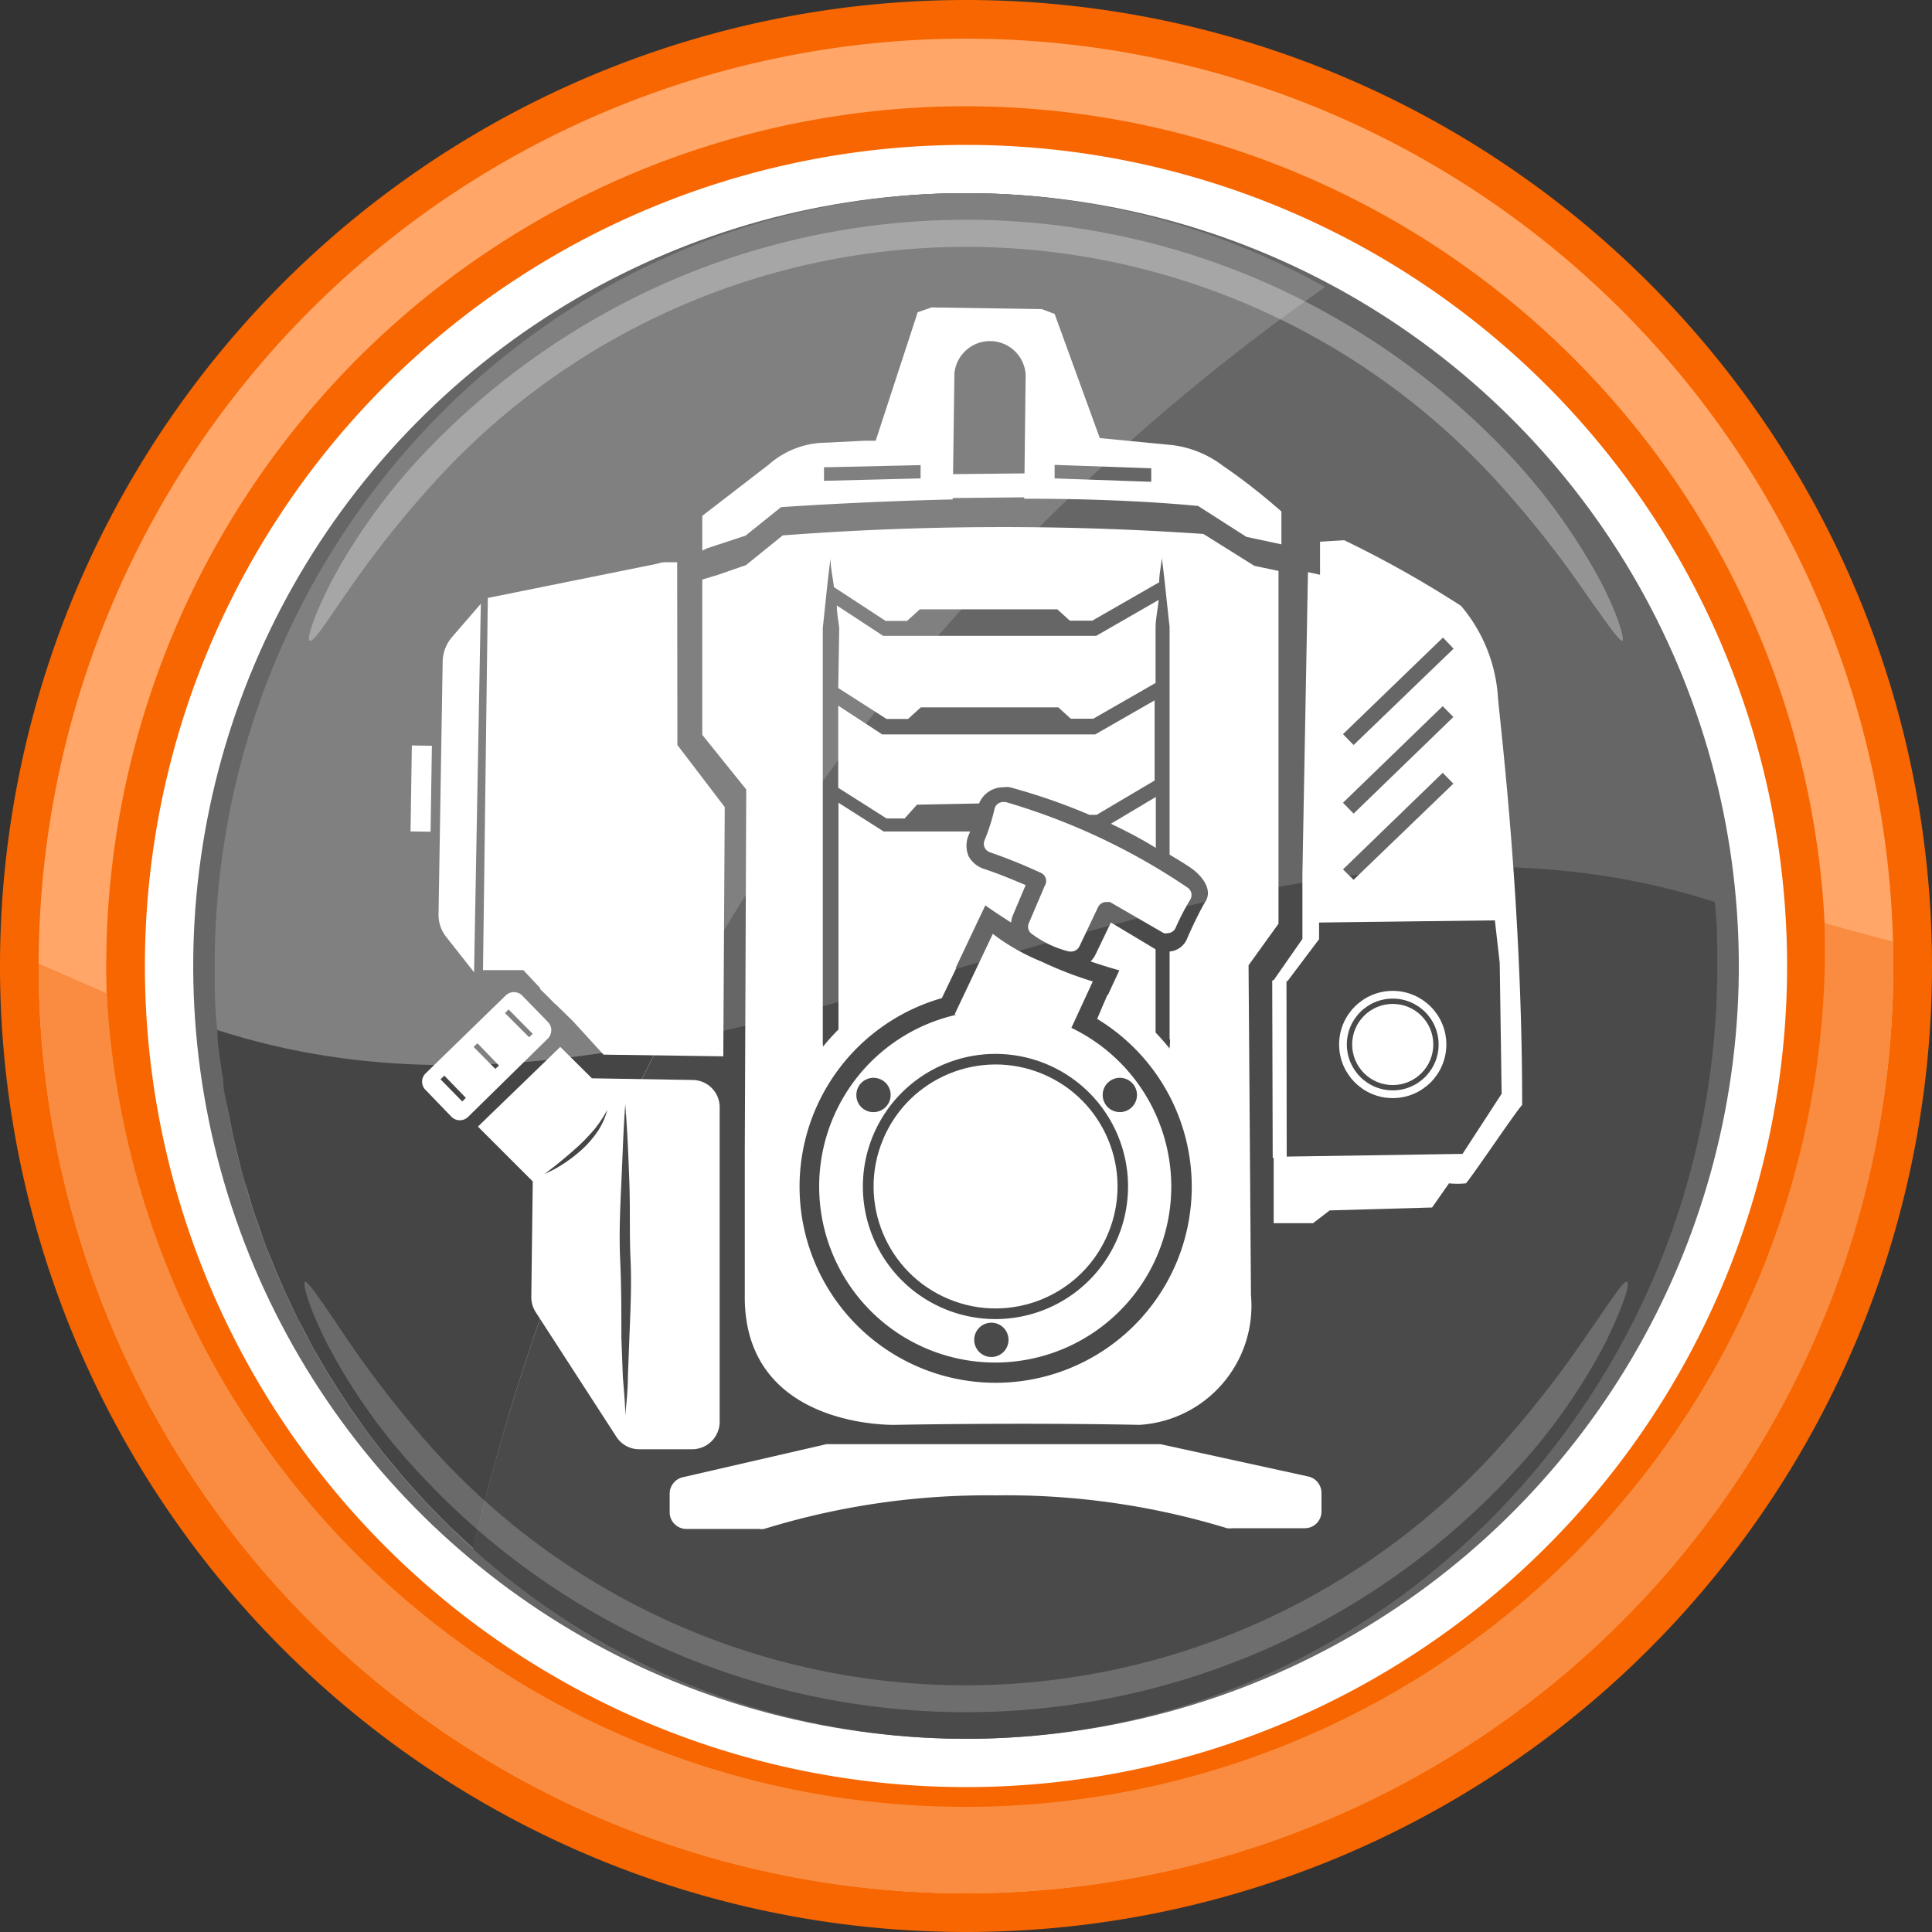 <svg xmlns="http://www.w3.org/2000/svg" width="80" height="80" viewBox="0 0 80 80"><rect x="0" y="0" width="80" height="80" fill="#333333" stroke="none"/><title>2-х тактный-двигатель-DAEWOO</title><circle cx="40" cy="40" r="35.4" transform="translate(-5.74 6.72) rotate(-8.96)" fill="#fff"/><circle cx="40" cy="40" r="32" transform="translate(-6.83 71.73) rotate(-79.12)" fill="#666"/><path d="M71,37.35C69.69,20.92,56.31,8,40,8,22.82,8,8.89,22.33,8.89,40c0,.89,0,1.78.11,2.65C29.59,49.29,50.41,30.71,71,37.35Z" fill="#666"/><path d="M9,42.65C10.31,59.08,23.69,72,40,72c17.18,0,31.11-14.33,31.11-32,0-.89,0-1.78-.11-2.65C50.41,30.71,29.59,49.29,9,42.65Z" fill="#4a4a4a"/><path d="M54.87,11.89A30.27,30.27,0,0,0,40,8C22.82,8,8.89,22.33,8.89,40c0,.89,0,1.78.11,2.65a32.21,32.21,0,0,0,10.59,21.5A88,88,0,0,1,54.87,11.89Z" fill="gray"/><g opacity="0.3"><path d="M12.82,26.53c-.13-.07.16-1,.91-2.47a24.73,24.73,0,0,1,3.69-5.14,31.22,31.22,0,0,1,10.27-7.26,30.88,30.88,0,0,1,24.62,0,31.22,31.22,0,0,1,10.27,7.26,24.73,24.73,0,0,1,3.69,5.14c.75,1.44,1,2.4.91,2.47s-.68-.76-1.59-2.06a43,43,0,0,0-3.83-4.78,29.74,29.74,0,0,0-43.52,0,43,43,0,0,0-3.83,4.78C13.5,25.77,13,26.6,12.82,26.53Z" fill="#fff"/></g><path d="M9.24,44.72c0,.35.09.7.15,1l.12.58c.06.31.12.63.19.93l.15.61c.07.3.14.59.22.88s.13.41.19.61.16.57.26.86.14.4.21.6.19.55.29.83l.24.58c.11.28.22.55.34.82l.25.57c.13.26.25.53.38.8s.18.36.28.54l.41.79.3.52c.15.26.3.52.46.77l.31.5.5.76.33.47c.17.25.35.49.53.74l.34.44c.19.25.39.49.59.73l.35.42c.2.24.41.47.62.7l.36.4.66.68.37.37.71.66.25.23a87.25,87.25,0,0,1,7.73-20.92C21.21,44.37,15.09,44.62,9,42.65c0,.53.09,1.05.16,1.57C9.18,44.39,9.21,44.55,9.24,44.72Z" fill="#454545"/><g opacity="0.2"><path d="M67.37,53.08c.14.06-.15,1-.89,2.51a24.19,24.19,0,0,1-3.68,5.24,30.85,30.85,0,0,1-45.6,0,24.19,24.19,0,0,1-3.68-5.24c-.74-1.47-1-2.45-.89-2.51s.67.78,1.57,2.11A43.55,43.55,0,0,0,18,60.08a29.72,29.72,0,0,0,43.94,0,43.55,43.55,0,0,0,3.83-4.89C66.7,53.86,67.23,53,67.37,53.08Z" fill="#fff"/></g><path d="M40,80A40,40,0,1,1,80,40,40,40,0,0,1,40,80ZM40,6A34,34,0,1,0,74,40,34,34,0,0,0,40,6Z" fill="#f76600"/><path d="M40,78.4A38.4,38.4,0,1,1,78.4,40,38.45,38.45,0,0,1,40,78.4Zm0-74A35.6,35.6,0,1,0,75.6,40,35.64,35.64,0,0,0,40,4.4Z" fill="#ffa668"/><path d="M75.56,38.23c0,.58,0,1.17,0,1.77A35.6,35.6,0,0,1,4.42,41.13L1.6,39.9V40a38.4,38.4,0,0,0,76.8,0c0-.35,0-.69,0-1Z" fill="#f98c40"/><path d="M41.11,38.67a8.72,8.72,0,0,0,2,1.14,15.81,15.81,0,0,0,2.14.83L43.7,44l-4.17-2" fill="#fff"/><rect x="17.03" y="30.87" width="0.83" height="3.56" transform="translate(0.5 -0.26) rotate(0.88)" fill="#fff"/><path d="M60,49a3.6,3.6,0,0,0,.7,0c.28-.31,2-2.88,2.33-3.25,0-8.24-.87-15.41-1-16.83a6.5,6.5,0,0,0-1.53-3.83,44.37,44.37,0,0,0-4.84-2.72l-1,.06,0,1.37-.5-.11L53.93,36.2v2.68h0l-1.22,1.75h.6l1.31-1.74v-.69l7.28-.09.2,1.76.08,5.42-1.62,2.49-7.82.12,0,2.75,1.63,0,.69-.53L59.3,50ZM56.05,36.43,55.61,36l4.13-4,.44.45Zm0-2.74-.44-.45,4.13-4,.44.45Zm0-2.84-.44-.45,4.14-4,.44.46Z" fill="#fff"/><polygon points="53.28 47.95 52.7 47.94 52.68 40.6 53.27 40.48 53.28 47.95" fill="#fff"/><circle cx="41.22" cy="49.13" r="5.05" transform="translate(-19.94 68.41) rotate(-67.5)" fill="#fff"/><path d="M45.86,41.19l-.43,1A8.12,8.12,0,1,1,39,41.33l.6-1.25a9.2,9.2,0,1,0,6.26,1.11Z" fill="#fff"/><path d="M41.22,41.84a7.29,7.29,0,1,0,7.28,7.29A7.3,7.3,0,0,0,41.22,41.84Zm-5.76,3.5a.71.71,0,1,1,.7.71A.7.7,0,0,1,35.46,45.34Zm5.59,10.85a.71.71,0,0,1,0-1.42.71.71,0,0,1,0,1.42Zm.17-1.57a5.49,5.49,0,1,1,5.49-5.49A5.49,5.49,0,0,1,41.22,54.62Zm5.15-8.57a.71.71,0,1,1,.71-.71A.71.71,0,0,1,46.37,46.05Z" fill="#fff"/><circle cx="57.67" cy="43.25" r="2.06" fill="none" stroke="#fff" stroke-miterlimit="10" stroke-width="0.32"/><circle cx="57.67" cy="43.25" r="1.68" fill="#fff"/><rect x="39.38" y="19.62" width="3.05" height="0.99" transform="translate(-0.2 0.42) rotate(-0.59)" fill="#fff"/><path d="M20.93,41.23l-3.31,3.22a.48.48,0,0,0,0,.68l1.08,1.12a.49.49,0,0,0,.68,0L22.69,43a.49.49,0,0,0,0-.68l-1.09-1.12A.49.49,0,0,0,20.93,41.23Zm-1.64,4.23-.15.15-.9-.92.16-.15Zm1.37-1.34-.15.14-.9-.91.16-.15Zm1.4-1.31-.15.14-1-1,.15-.15Z" fill="#fff"/><path d="M23,27.12l3-.42s1.38-.15,1.45-1.18,0-2.24,0-2.24l-.32.08-6.93,1.4h0L20,40.17h1.67L23,41.59Z" fill="#fff"/><path d="M19.91,25,18.7,26.4a1.61,1.61,0,0,0-.37,1l-.17,10.4a1.49,1.49,0,0,0,.32,1l1.15,1.46Z" fill="#fff"/><polygon points="23.72 42.28 24.99 43.67 29.95 43.74 30.01 33.42 28.05 30.85 28.04 23.28 27.49 23.28 22.23 26.44 22.37 40.96 23.72 42.28" fill="#fff"/><path d="M43.26,36.68l-.66,1.55a.36.36,0,0,0,.1.42,4.24,4.24,0,0,0,1.57.75l.09,0a.38.38,0,0,0,.34-.22l.77-1.62a.38.38,0,0,1,.34-.21l.15,0,2.23,1.29a.28.28,0,0,0,.15,0,.37.37,0,0,0,.34-.22,9.88,9.88,0,0,1,.6-1.16.37.37,0,0,0-.11-.51,26.87,26.87,0,0,0-7.53-3.54l-.1,0a.37.37,0,0,0-.36.29,8,8,0,0,1-.41,1.29.37.37,0,0,0,.22.5,22.09,22.09,0,0,1,2.08.84A.37.37,0,0,1,43.26,36.68Z" fill="#fff"/><path d="M50.64,19.29a4.34,4.34,0,0,0-2.1-.86l-3-.29L43.67,13l-.53-.2-4.57-.07-.57.2-1.74,5.32h-.47l-1.57.08a3.62,3.62,0,0,0-2.39.91l-2.75,2.12v1.44l.21-.1,1.58-.52L32.34,21s3.23-.23,7.11-.32l.07-5.22a1.48,1.48,0,0,1,2.95.05l-.06,5.14c2.36,0,4.87.08,7.2.3l2,1.28,1.45.31,0-1.36S51.9,20.14,50.64,19.29Zm-12.52.52-4,.1v-.56l4-.09Zm5.55,0v-.56l4,.14v.56Z" fill="#fff"/><path d="M41.22,61.92a31.31,31.31,0,0,1,9.59,1.36.78.78,0,0,0,.22,0h3a.69.69,0,0,0,.69-.69v-.77a.7.7,0,0,0-.54-.68L48.05,59.8l-.15,0H34.38l-.16,0-5.95,1.37a.7.7,0,0,0-.54.68v.77a.69.69,0,0,0,.69.69h3a.78.78,0,0,0,.22,0A31.31,31.31,0,0,1,41.22,61.92Z" fill="#fff"/><path d="M34.71,28.49l2,1.28h.89l.53-.48h5.69l.52.47h.93l2.58-1.48V26c0-.38.09-.77.13-1.16l-2.59,1.49-8.82,0-1.92-1.26c0,.32.07.63.1.94Z" fill="#fff"/><path d="M46,34.11c.59.28,1.22.6,1.86,1V33Z" fill="#fff"/><path d="M40.11,35.46a1.12,1.12,0,0,1,0-.88l.06-.15-3.58,0-1.87-1.19v9.93s0,.08,0,.12l4-2.93h.72l1.07-2.26.29-.61s.43.31,1.07.71a.94.94,0,0,1,.08-.32l.52-1.23c-.47-.2-1.12-.47-1.69-.66A1.13,1.13,0,0,1,40.11,35.46Z" fill="#fff"/><path d="M45.62,41.76l2.23,1.69c0-.13,0-.26,0-.39V39.31L46,38.2l-.63,1.31a1.08,1.08,0,0,1-.21.3c.7.24,1.19.37,1.19.37l-.28.6Z" fill="#fff"/><path d="M52.94,23.64l-1-.21-2.11-1.32a120.75,120.75,0,0,0-17.42.06L30.89,23.4l-1.15.4-.66.2v6.43l1.82,2.26-.06,15s0,.68,0,5.94C30.78,59.2,37.09,59,37.09,59s5-.1,10.1,0a4.94,4.94,0,0,0,4.61-5.37l-.1-13.66,1.24-1.72ZM48.45,43.06c0,.27-.05.54-.08.82l1.56,5.27-1.74,5.27-4.38,3.2-5.36-.08L34.16,54.2l-1.57-5.32,1.57-4.77-.09-.89V26c.11-1,.19-1.91.32-2.87,0,.39.1.79.14,1.18l2.14,1.4h.89l.53-.48h5.69l.52.47h.93L48,24.11c0-.32.07-.64.11-1,.13,1,.21,1.9.32,2.84v9.44c.27.16.54.32.81.5.51.33,1,.94.67,1.45-.15.23-.53,1-.74,1.49a.86.86,0,0,1-.74.57v3.62Z" fill="#fff"/><path d="M47.81,32.32V29l-2.46,1.41-8.82,0-1.82-1.19v3.4l2,1.27h.75l.51-.57,2.57-.05a1.08,1.08,0,0,1,1-.67.86.86,0,0,1,.28,0,24.82,24.82,0,0,1,3.29,1.14h.3Z" fill="#fff"/><path d="M28.68,44.72l-4.17-.07-1.31-1.3-3.41,3.3,2.27,2.27L22,53.7a1.16,1.16,0,0,0,.18.63l3.34,5.16a1.12,1.12,0,0,0,.93.52l2.2,0a1.14,1.14,0,0,0,1.15-1.11V45.87A1.13,1.13,0,0,0,28.68,44.72Zm-3.92,2.11a4.35,4.35,0,0,1-.62.73,5.88,5.88,0,0,1-.75.59,4.92,4.92,0,0,1-.84.46A18.68,18.68,0,0,0,24,47.41a8.18,8.18,0,0,0,.64-.68,5.24,5.24,0,0,0,.51-.78A3,3,0,0,1,24.76,46.83Zm1.3,8.6L26,57c0,.54-.06,1.08-.11,1.61,0-.53-.06-1.07-.1-1.61l-.06-1.61c0-1.07,0-2.15-.05-3.22s0-2.15.05-3.22.08-2.15.16-3.22c.09,1.07.13,2.14.17,3.22s0,2.15.05,3.22S26.1,54.36,26.06,55.43Z" fill="#fff"/></svg>